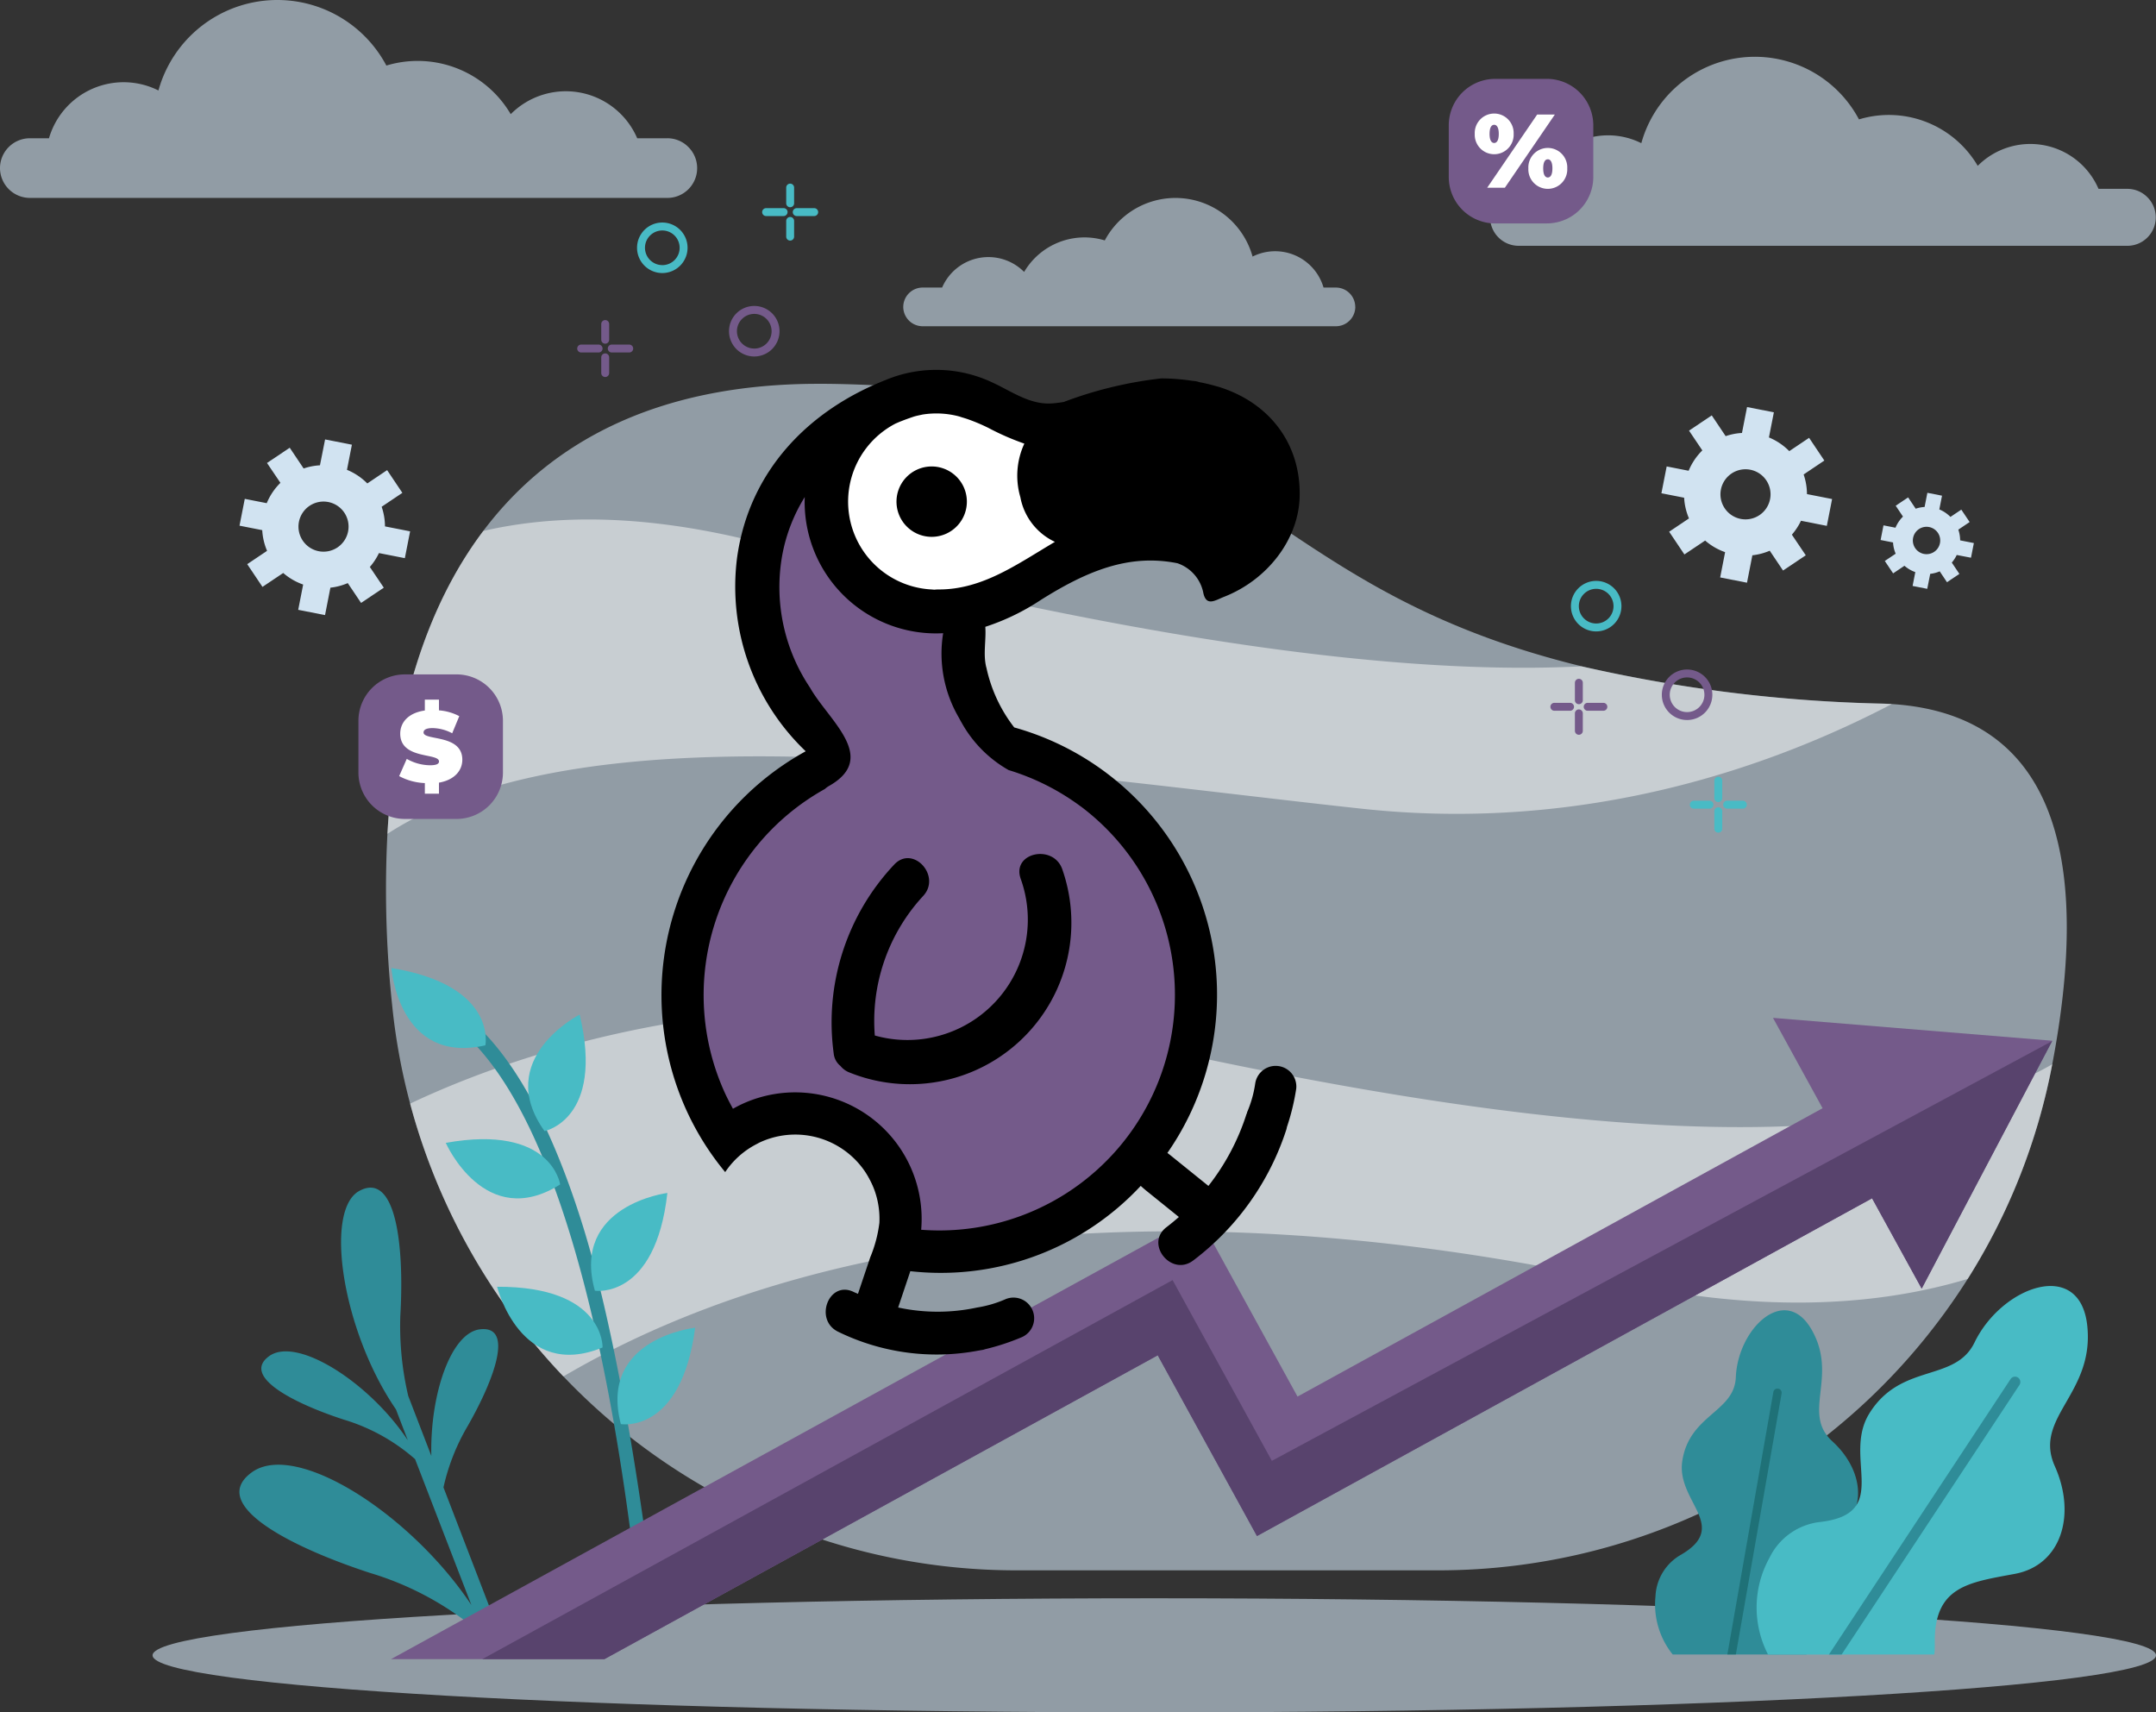 <svg id="Group_149" data-name="Group 149" xmlns="http://www.w3.org/2000/svg" xmlns:xlink="http://www.w3.org/1999/xlink" width="218.186" height="173.28" viewBox="0 0 218.186 173.28">
  <rect x="0" y="0" width="218.186" height="173.28" fill="#333333" stroke="none"/>
  <defs>
    <clipPath id="clip-path">
      <rect id="Rectangle_1183" data-name="Rectangle 1183" width="218.186" height="173.28" fill="none"/>
    </clipPath>
    <clipPath id="clip-path-3">
      <rect id="Rectangle_1170" data-name="Rectangle 1170" width="170.097" height="120.061" fill="none"/>
    </clipPath>
    <clipPath id="clip-path-4">
      <rect id="Rectangle_1171" data-name="Rectangle 1171" width="152.232" height="31.81" fill="none"/>
    </clipPath>
    <clipPath id="clip-path-5">
      <rect id="Rectangle_1172" data-name="Rectangle 1172" width="166.186" height="37.306" fill="none"/>
    </clipPath>
    <clipPath id="clip-path-6">
      <rect id="Rectangle_1173" data-name="Rectangle 1173" width="70.55" height="20.027" fill="none"/>
    </clipPath>
    <clipPath id="clip-path-7">
      <rect id="Rectangle_1174" data-name="Rectangle 1174" width="45.745" height="12.985" fill="none"/>
    </clipPath>
    <clipPath id="clip-path-8">
      <rect id="Rectangle_1175" data-name="Rectangle 1175" width="67.366" height="19.124" fill="none"/>
    </clipPath>
    <clipPath id="clip-path-9">
      <rect id="Rectangle_1176" data-name="Rectangle 1176" width="202.746" height="11.548" fill="none"/>
    </clipPath>
    <clipPath id="clip-path-10">
      <rect id="Rectangle_1177" data-name="Rectangle 1177" width="27.154" height="47.239" fill="none"/>
    </clipPath>
    <clipPath id="clip-path-11">
      <rect id="Rectangle_1178" data-name="Rectangle 1178" width="20.541" height="34.832" fill="none"/>
    </clipPath>
    <clipPath id="clip-path-12">
      <rect id="Rectangle_1179" data-name="Rectangle 1179" width="5.493" height="26.896" fill="none"/>
    </clipPath>
    <clipPath id="clip-path-13">
      <rect id="Rectangle_1180" data-name="Rectangle 1180" width="19.393" height="28.139" fill="none"/>
    </clipPath>
    <clipPath id="clip-path-14">
      <rect id="Rectangle_1181" data-name="Rectangle 1181" width="20.842" height="58.18" fill="none"/>
    </clipPath>
  </defs>
  <g id="Group_148" data-name="Group 148" clip-path="url(#clip-path)">
    <g id="Group_147" data-name="Group 147">
      <g id="Group_146" data-name="Group 146" clip-path="url(#clip-path)">
        <g id="Group_112" data-name="Group 112" transform="translate(39.058 38.844)" opacity="0.6">
          <g id="Group_111" data-name="Group 111">
            <g id="Group_110" data-name="Group 110" clip-path="url(#clip-path-3)">
              <path id="Path_275" data-name="Path 275" d="M228.031,127.907s0,.007,0,.011a62.553,62.553,0,0,1-8.557,21.722,63.363,63.363,0,0,1-53.583,29.493H123.175a63.3,63.3,0,0,1-45.82-19.624q-.772-.809-1.517-1.648A63.988,63.988,0,0,1,61.844,131.9a62.814,62.814,0,0,1-1.8-9.773c-.008-.08-.016-.157-.024-.237a110.467,110.467,0,0,1-.473-17.288c.687-12.18,3.758-22.759,9.7-30.647,6.912-9.179,17.712-14.712,33.163-14.883.642-.006,1.288-.006,1.942,0,42.575.642,41.158,20.057,76.028,28.576a151.371,151.371,0,0,0,30.555,3.78c.286.011.568.024.846.045,17.862,1.142,19.783,17.88,16.251,36.427" transform="translate(-59.398 -59.073)" fill="#d1e3f1"/>
            </g>
          </g>
        </g>
        <g id="Group_115" data-name="Group 115" transform="translate(39.208 52.567)" opacity="0.5" style="mix-blend-mode: screen;isolation: isolate">
          <g id="Group_114" data-name="Group 114">
            <g id="Group_113" data-name="Group 113" clip-path="url(#clip-path-4)">
              <path id="Path_276" data-name="Path 276" d="M211.859,98.627c-12.065,6.3-30.913,13.043-53.614,10.585-34.454-3.73-77.826-10.949-98.617,2.541.687-12.181,3.758-22.759,9.7-30.647,7.278-1.689,16.533-1.758,28.22,1.261,25.327,6.541,58.211,13.685,82.912,12.437a151.466,151.466,0,0,0,30.555,3.78q.429.015.846.044" transform="translate(-59.627 -79.943)" fill="#fff"/>
            </g>
          </g>
        </g>
        <g id="Group_118" data-name="Group 118" transform="translate(41.503 101.973)" opacity="0.5" style="mix-blend-mode: screen;isolation: isolate">
          <g id="Group_117" data-name="Group 117">
            <g id="Group_116" data-name="Group 116" clip-path="url(#clip-path-5)">
              <path id="Path_277" data-name="Path 277" d="M229.3,160.8a62.553,62.553,0,0,1-8.557,21.722c-8.722,2.625-20.327,3.591-35.357.308-36.722-8.023-77-7.878-106.76,9.561q-.771-.808-1.516-1.648a63.988,63.988,0,0,1-13.994-25.957c10.4-4.926,36.446-14.5,70.02-6.832,35.407,8.081,76,14.5,96.165,2.846" transform="translate(-63.117 -155.08)" fill="#fff"/>
            </g>
          </g>
        </g>
        <g id="Group_121" data-name="Group 121" opacity="0.6">
          <g id="Group_120" data-name="Group 120">
            <g id="Group_119" data-name="Group 119" clip-path="url(#clip-path-6)">
              <path id="Path_278" data-name="Path 278" d="M0,17.009a3.031,3.031,0,0,0,3.014,3.018H67.535a3.012,3.012,0,0,0,2.127-5.149,2.982,2.982,0,0,0-2.127-.888h-3.05a7.865,7.865,0,0,0-12.8-2.437A10.924,10.924,0,0,0,39.1,6.635a12.488,12.488,0,0,0-23.066,2.52A7.865,7.865,0,0,0,4.957,13.991H3.014A3.026,3.026,0,0,0,0,17.009" fill="#d1e3f1"/>
            </g>
          </g>
        </g>
        <g id="Group_124" data-name="Group 124" transform="translate(91.41 20.027)" opacity="0.6">
          <g id="Group_123" data-name="Group 123">
            <g id="Group_122" data-name="Group 122" clip-path="url(#clip-path-7)">
              <path id="Path_279" data-name="Path 279" d="M184.76,41.485a1.966,1.966,0,0,1-1.955,1.958H140.97a1.962,1.962,0,0,1-1.955-1.958,1.967,1.967,0,0,1,1.955-1.958h1.977a5.1,5.1,0,0,1,8.3-1.579,7.085,7.085,0,0,1,8.162-3.189,8.1,8.1,0,0,1,14.956,1.634,5.1,5.1,0,0,1,7.181,3.135H182.8a1.962,1.962,0,0,1,1.955,1.958" transform="translate(-139.015 -30.457)" fill="#d1e3f1"/>
            </g>
          </g>
        </g>
        <path id="Path_280" data-name="Path 280" d="M272.438,74.667l.533-2.714-2.543-.5a6.209,6.209,0,0,0-.337-1.986l2.095-1.408-1.542-2.3-2.006,1.347a6.19,6.19,0,0,0-2.059-1.385l.5-2.543-2.714-.532-.514,2.621a6.141,6.141,0,0,0-1.651.322l-1.408-2.1-2.3,1.543,1.347,2a6.209,6.209,0,0,0-1.385,2.059l-2.223-.437-.533,2.714,2.3.452a6.166,6.166,0,0,0,.489,2.094l-2.006,1.347,1.543,2.3,2.1-1.407a6.178,6.178,0,0,0,2.021,1.174l-.5,2.559,2.714.533.544-2.774a6.144,6.144,0,0,0,1.757-.464l1.347,2.006,2.3-1.543L268.9,75.56a6.193,6.193,0,0,0,.922-1.408Zm-6.816-1.087a2.535,2.535,0,1,1,.69-3.518,2.537,2.537,0,0,1-.69,3.518" transform="translate(-87.564 -21.455)" fill="#d1e3f1"/>
        <path id="Path_281" data-name="Path 281" d="M53.591,79.638l.533-2.714-2.543-.5a6.2,6.2,0,0,0-.337-1.987L53.34,73.03l-1.542-2.3-2.006,1.347A6.194,6.194,0,0,0,47.734,70.7l.5-2.544-2.714-.532L45,70.242a6.168,6.168,0,0,0-1.651.322l-1.408-2.1-2.3,1.543L41,72.016a6.206,6.206,0,0,0-1.385,2.058l-2.223-.437-.533,2.714,2.3.452a6.163,6.163,0,0,0,.489,2.094L37.64,80.245l1.543,2.3,2.1-1.407A6.2,6.2,0,0,0,43.3,82.308l-.5,2.558,2.714.533.544-2.774a6.123,6.123,0,0,0,1.756-.464l1.347,2.006,2.3-1.543L50.049,80.53a6.167,6.167,0,0,0,.922-1.407Zm-6.816-1.087a2.535,2.535,0,1,1,.69-3.519,2.537,2.537,0,0,1-.69,3.519" transform="translate(-12.621 -23.157)" fill="#d1e3f1"/>
        <path id="Path_282" data-name="Path 282" d="M298.577,82.407l.291-1.483-1.389-.273a3.416,3.416,0,0,0-.184-1.085l1.145-.769-.843-1.255-1.1.736a3.373,3.373,0,0,0-1.125-.757l.274-1.391-1.483-.291-.281,1.433a3.354,3.354,0,0,0-.9.176l-.769-1.145-1.255.843.736,1.1a3.365,3.365,0,0,0-.757,1.125l-1.215-.239-.291,1.483,1.258.247A3.366,3.366,0,0,0,290.955,82l-1.1.736.843,1.255,1.145-.769a3.372,3.372,0,0,0,1.1.642l-.275,1.4,1.483.291.3-1.515a3.378,3.378,0,0,0,.961-.254l.736,1.1,1.255-.842-.769-1.145a3.367,3.367,0,0,0,.5-.769Zm-3.726-.594a1.385,1.385,0,1,1,.377-1.923,1.387,1.387,0,0,1-.377,1.923" transform="translate(-99.114 -25.971)" fill="#d1e3f1"/>
        <g id="Group_127" data-name="Group 127" transform="translate(150.795 5.75)" opacity="0.6">
          <g id="Group_126" data-name="Group 126">
            <g id="Group_125" data-name="Group 125" clip-path="url(#clip-path-8)">
              <path id="Path_283" data-name="Path 283" d="M229.327,24.987a2.894,2.894,0,0,0,2.879,2.882h61.608a2.877,2.877,0,0,0,2.031-4.917,2.847,2.847,0,0,0-2.031-.848H290.9a7.511,7.511,0,0,0-12.223-2.327,10.43,10.43,0,0,0-12.019-4.7,11.924,11.924,0,0,0-22.025,2.407A7.511,7.511,0,0,0,234.061,22.1h-1.855a2.89,2.89,0,0,0-2.879,2.882" transform="translate(-229.327 -8.745)" fill="#d1e3f1"/>
            </g>
          </g>
        </g>
        <g id="Group_130" data-name="Group 130" transform="translate(15.44 161.732)" opacity="0.6">
          <g id="Group_129" data-name="Group 129">
            <g id="Group_128" data-name="Group 128" clip-path="url(#clip-path-9)">
              <path id="Path_284" data-name="Path 284" d="M226.227,251.734c0,3.189-45.386,5.774-101.373,5.774s-101.373-2.585-101.373-5.774,45.386-5.773,101.373-5.773,101.373,2.585,101.373,5.773" transform="translate(-23.481 -245.961)" fill="#d1e3f1"/>
            </g>
          </g>
        </g>
        <g id="Group_133" data-name="Group 133" transform="translate(24.235 120.18)" style="isolation: isolate">
          <g id="Group_132" data-name="Group 132">
            <g id="Group_131" data-name="Group 131" clip-path="url(#clip-path-10)">
              <path id="Path_285" data-name="Path 285" d="M62.251,230.007h1.76L57.5,213.1a21.273,21.273,0,0,1,2.445-6.2c2.689-4.7,4.717-10.179,1.276-9.8-2.987.329-5.1,6.652-4.949,12.812l-2.339-6.073a30.9,30.9,0,0,1-.8-8.082c.433-7.465-.532-14.613-4.142-12.664s-1.72,14.22,3.7,22.112l1.2,3.125c-3.853-5.819-11.207-10.552-14.032-8.513-2.808,2.026,2.373,4.731,7.518,6.413a19.335,19.335,0,0,1,7.25,4.01L60.324,225c-6.128-9.2-17.743-16.655-22.213-13.43s3.766,7.508,11.929,10.176a30.755,30.755,0,0,1,11.468,6.33Z" transform="translate(-36.856 -182.768)" fill="#2f8c98"/>
            </g>
          </g>
        </g>
        <g id="Group_136" data-name="Group 136" transform="translate(167.495 132.586)" style="isolation: isolate">
          <g id="Group_135" data-name="Group 135">
            <g id="Group_134" data-name="Group 134" clip-path="url(#clip-path-11)">
              <path id="Path_286" data-name="Path 286" d="M270.038,236.468a7.789,7.789,0,0,0-.505-4.85c-1.879-4.134.523-5.505,3.628-7.6s2.635-6.255-.5-9.121.608-6.511-2.076-11.259-7.488-.176-7.691,4.776c-.146,3.559-4.724,3.778-5.422,8.505-.607,4.1,4.912,6.588-.219,9.51a5.094,5.094,0,0,0-2.492,4.179,8.074,8.074,0,0,0,1.746,5.863Z" transform="translate(-254.724 -201.636)" fill="#2f8c98"/>
            </g>
          </g>
        </g>
        <g id="Group_139" data-name="Group 139" transform="translate(174.808 140.523)" style="isolation: isolate">
          <g id="Group_138" data-name="Group 138">
            <g id="Group_137" data-name="Group 137" clip-path="url(#clip-path-12)">
              <path id="Path_287" data-name="Path 287" d="M266.706,240.6l4.627-26.4a.424.424,0,1,0-.835-.146L265.846,240.6Z" transform="translate(-265.846 -213.705)" fill="#1f7177"/>
            </g>
          </g>
        </g>
        <path id="Path_288" data-name="Path 288" d="M288.331,235.184a9.515,9.515,0,0,0,.047-1.115c-.1-5.781,3.4-6.165,8.1-7.042s6.25-5.969,4.045-10.9,4.014-7.3,3.286-14.2-8.657-4-11.406,1.677c-1.975,4.085-7.433,2.018-10.646,7.184-2.791,4.484,2.4,10.187-5.08,11a6.488,6.488,0,0,0-5.03,3.618,10.359,10.359,0,0,0-.141,9.788Z" transform="translate(-92.578 -67.765)" fill="#48bbc5"/>
        <g id="Group_142" data-name="Group 142" transform="translate(185.08 139.279)" style="isolation: isolate">
          <g id="Group_141" data-name="Group 141">
            <g id="Group_140" data-name="Group 140" clip-path="url(#clip-path-13)">
              <path id="Path_289" data-name="Path 289" d="M282.761,239.954l18.012-27.3a.54.54,0,0,0-.9-.594l-18.4,27.9Z" transform="translate(-281.468 -211.814)" fill="#2f8c98"/>
            </g>
          </g>
        </g>
        <g id="Group_145" data-name="Group 145" transform="translate(44.95 101.912)" style="isolation: isolate">
          <g id="Group_144" data-name="Group 144">
            <g id="Group_143" data-name="Group 143" clip-path="url(#clip-path-14)">
              <path id="Path_290" data-name="Path 290" d="M89.2,212.135c-1.624-12.847-4.079-26.173-6.744-34.806-3.481-11.278-7.835-18.752-12.941-22.215a.741.741,0,0,0-.832,1.226c8.927,6.053,15.544,25.689,19.16,56.826Z" transform="translate(-68.359 -154.987)" fill="#2f8c98"/>
            </g>
          </g>
        </g>
        <path id="Path_291" data-name="Path 291" d="M82.942,167.927s6.073-1.2,3.555-11.792c0,0-8.778,4.466-3.555,11.792" transform="translate(-27.835 -53.468)" fill="#48bbc5"/>
        <path id="Path_292" data-name="Path 292" d="M80.182,179.889s-.855-6.131-11.576-4.206c0,0,3.972,9.013,11.576,4.206" transform="translate(-23.494 -60.034)" fill="#48bbc5"/>
        <path id="Path_293" data-name="Path 293" d="M69.745,156.793s1.238-6.065-9.511-7.824c0,0,.738,9.821,9.511,7.824" transform="translate(-20.627 -51.014)" fill="#48bbc5"/>
        <path id="Path_294" data-name="Path 294" d="M91.354,193.48s6.12.929,7.334-9.895c0,0-9.771,1.234-7.334,9.895" transform="translate(-31.15 -62.868)" fill="#48bbc5"/>
        <path id="Path_295" data-name="Path 295" d="M87.182,204.164s.218-6.186-10.674-6.144c0,0,2.353,9.564,10.674,6.144" transform="translate(-26.2 -67.811)" fill="#48bbc5"/>
        <path id="Path_296" data-name="Path 296" d="M95.372,214.078s6.1,1.046,7.52-9.753c0,0-9.794,1.048-7.52,9.753" transform="translate(-32.542 -69.97)" fill="#48bbc5"/>
        <path id="Path_297" data-name="Path 297" d="M228.3,158.955l-.02.039-13.2,25.044L210.06,174.9,147.81,209.078l-10.042-18.291-56,30.749h-21.6l81.7-44.865,10.045,18.291,53.137-29.179-5.018-9.142Z" transform="translate(-20.606 -53.641)" fill="#745a8a"/>
        <path id="Path_298" data-name="Path 298" d="M233.09,160.218l-13.2,25.044-5.021-9.141L152.621,210.3l-10.042-18.29-56,30.749H74.222L144.083,184.4l10.045,18.29Z" transform="translate(-25.417 -54.866)" fill="#58436d"/>
        <path id="Path_299" data-name="Path 299" d="M244.327,94.508a2.556,2.556,0,1,1,2.556-2.556,2.558,2.558,0,0,1-2.556,2.556m0-4.31a1.754,1.754,0,1,0,1.754,1.754,1.755,1.755,0,0,0-1.754-1.754" transform="translate(-82.794 -30.614)" fill="#48bbc5"/>
        <path id="Path_300" data-name="Path 300" d="M258.317,108.143a2.556,2.556,0,1,1,2.556-2.556,2.558,2.558,0,0,1-2.556,2.556m0-4.31a1.754,1.754,0,1,0,1.754,1.754,1.755,1.755,0,0,0-1.754-1.754" transform="translate(-87.585 -35.283)" fill="#745a8a"/>
        <path id="Path_301" data-name="Path 301" d="M264.241,122.095a.4.4,0,0,1-.4-.4v-1.768a.4.4,0,1,1,.8,0v1.768a.4.4,0,0,1-.4.4" transform="translate(-90.351 -40.931)" fill="#48bbc5"/>
        <path id="Path_302" data-name="Path 302" d="M264.241,126.8a.4.4,0,0,1-.4-.4V124.63a.4.4,0,0,1,.8,0V126.4a.4.4,0,0,1-.4.4" transform="translate(-90.351 -42.542)" fill="#48bbc5"/>
        <path id="Path_303" data-name="Path 303" d="M267.188,124.024H265.6a.4.4,0,0,1,0-.8h1.589a.4.4,0,0,1,0,.8" transform="translate(-90.816 -42.197)" fill="#48bbc5"/>
        <path id="Path_304" data-name="Path 304" d="M262.056,124.024h-1.588a.4.4,0,1,1,0-.8h1.588a.4.4,0,0,1,0,.8" transform="translate(-89.059 -42.197)" fill="#48bbc5"/>
        <path id="Path_305" data-name="Path 305" d="M242.782,107.031a.4.4,0,0,1-.4-.4v-1.768a.4.4,0,0,1,.8,0v1.768a.4.4,0,0,1-.4.4" transform="translate(-83.002 -35.773)" fill="#745a8a"/>
        <path id="Path_306" data-name="Path 306" d="M242.782,111.736a.4.4,0,0,1-.4-.4v-1.768a.4.4,0,1,1,.8,0v1.768a.4.4,0,0,1-.4.4" transform="translate(-83.002 -37.383)" fill="#745a8a"/>
        <path id="Path_307" data-name="Path 307" d="M245.728,108.96H244.14a.4.4,0,0,1,0-.8h1.588a.4.4,0,1,1,0,.8" transform="translate(-83.468 -37.038)" fill="#745a8a"/>
        <path id="Path_308" data-name="Path 308" d="M240.6,108.96h-1.589a.4.4,0,0,1,0-.8H240.6a.4.4,0,0,1,0,.8" transform="translate(-81.71 -37.038)" fill="#745a8a"/>
        <path id="Path_309" data-name="Path 309" d="M100.6,39.357a2.556,2.556,0,1,1,2.556-2.556,2.558,2.558,0,0,1-2.556,2.556m0-.8A1.754,1.754,0,1,0,98.846,36.8a1.755,1.755,0,0,0,1.754,1.754" transform="translate(-33.575 -11.727)" fill="#48bbc5"/>
        <path id="Path_310" data-name="Path 310" d="M114.753,52.195a2.556,2.556,0,1,1,2.556-2.556,2.559,2.559,0,0,1-2.556,2.556m0-.8A1.754,1.754,0,1,0,113,49.639a1.755,1.755,0,0,0,1.754,1.754" transform="translate(-38.422 -16.123)" fill="#745a8a"/>
        <path id="Path_311" data-name="Path 311" d="M119.873,32.432a.4.4,0,0,0-.4-.4H117.7a.4.4,0,1,0,0,.8h1.768a.4.4,0,0,0,.4-.4" transform="translate(-40.17 -10.969)" fill="#48bbc5"/>
        <path id="Path_312" data-name="Path 312" d="M124.578,32.432a.4.4,0,0,0-.4-.4h-1.768a.4.4,0,1,0,0,.8h1.768a.4.4,0,0,0,.4-.4" transform="translate(-41.781 -10.969)" fill="#48bbc5"/>
        <path id="Path_313" data-name="Path 313" d="M121.8,35.38V33.792a.4.4,0,1,0-.8,0V35.38a.4.4,0,0,0,.8,0" transform="translate(-41.436 -11.435)" fill="#48bbc5"/>
        <path id="Path_314" data-name="Path 314" d="M121.8,30.247V28.659a.4.4,0,0,0-.8,0v1.588a.4.4,0,1,0,.8,0" transform="translate(-41.436 -9.677)" fill="#48bbc5"/>
        <path id="Path_315" data-name="Path 315" d="M91.4,53.428a.4.4,0,0,0-.4-.4H89.236a.4.4,0,1,0,0,.8H91a.4.4,0,0,0,.4-.4" transform="translate(-30.421 -18.159)" fill="#745a8a"/>
        <path id="Path_316" data-name="Path 316" d="M96.109,53.428a.4.4,0,0,0-.4-.4H93.94a.4.4,0,1,0,0,.8h1.768a.4.4,0,0,0,.4-.4" transform="translate(-32.032 -18.159)" fill="#745a8a"/>
        <path id="Path_317" data-name="Path 317" d="M93.334,56.375V54.787a.4.4,0,0,0-.8,0v1.588a.4.4,0,1,0,.8,0" transform="translate(-31.687 -18.625)" fill="#745a8a"/>
        <path id="Path_318" data-name="Path 318" d="M93.334,51.243V49.655a.4.4,0,0,0-.8,0v1.588a.4.4,0,0,0,.8,0" transform="translate(-31.687 -16.867)" fill="#745a8a"/>
        <path id="Path_319" data-name="Path 319" d="M232.893,26.766h-5.226a4.7,4.7,0,0,1-4.7-4.7V16.837a4.7,4.7,0,0,1,4.7-4.7h5.226a4.7,4.7,0,0,1,4.7,4.7v5.226a4.7,4.7,0,0,1-4.7,4.7" transform="translate(-76.353 -4.156)" fill="#745a8a"/>
        <path id="Path_320" data-name="Path 320" d="M226.969,19.53a1.97,1.97,0,1,1,3.936,0,1.97,1.97,0,1,1-3.936,0m6.316-1.957h1.789l-5.059,7.407h-1.788ZM229.4,19.53c0-.708-.233-.92-.466-.92s-.466.212-.466.92.233.921.466.921.466-.211.466-.921m2.995,3.492a1.97,1.97,0,1,1,3.935,0,1.97,1.97,0,1,1-3.935,0m2.433,0c0-.709-.233-.92-.466-.92s-.465.211-.465.92.233.921.465.921.466-.211.466-.921" transform="translate(-77.725 -5.982)" fill="#fff"/>
        <path id="Path_321" data-name="Path 321" d="M65.086,118.407H59.861a4.7,4.7,0,0,1-4.7-4.7v-5.226a4.7,4.7,0,0,1,4.7-4.7h5.226a4.7,4.7,0,0,1,4.7,4.7v5.226a4.7,4.7,0,0,1-4.7,4.7" transform="translate(-18.889 -35.538)" fill="#745a8a"/>
        <path id="Path_322" data-name="Path 322" d="M65.456,116.057v1.125H64.029v-1.074a5.973,5.973,0,0,1-2.6-.706l.769-1.743a4.87,4.87,0,0,0,2.341.646c.679,0,.922-.143.921-.386,0-.891-3.92-.168-3.923-2.812,0-1.145.829-2.108,2.49-2.343v-1.1h1.429v1.084a5.29,5.29,0,0,1,2.057.587l-.718,1.733a4.377,4.377,0,0,0-1.976-.525c-.7,0-.922.2-.921.446,0,.852,3.92.139,3.923,2.753,0,1.094-.788,2.047-2.359,2.322" transform="translate(-21.034 -36.867)" fill="#fff"/>
        <path id="Path_323" data-name="Path 323" d="M145.949,63.489l-1.612-3.505-18.894,5.445,4.1,11.733.341-.156-1.7,1.43,11.185,4.583,12.354-6.977L146.885,62.7Z" transform="translate(-42.957 -20.541)" fill="#fff"/>
        <path id="Path_324" data-name="Path 324" d="M148.389,106.92l-12.762-8.6-3.14-12.593-8.25-2.366-8.536-11.4L111.294,85.59l9.927,15.2-7.494,3.016-9.378,17.919,3.7,16.774,12.263-1.055,8.059,15.345,13.457-3.753,11.816-9.922,3.584-17.642Z" transform="translate(-35.734 -24.643)" fill="#745a8a"/>
        <path id="Path_325" data-name="Path 325" d="M140.046,72.108a3.561,3.561,0,1,0,4.723,1.748,3.562,3.562,0,0,0-4.723-1.748" transform="translate(-47.248 -24.581)"/>
        <path id="Path_326" data-name="Path 326" d="M147.111,133.888a12.184,12.184,0,0,1-14.749,15.9,18.629,18.629,0,0,1,4.892-14.119c1.88-2.022-1.038-5.215-2.937-3.169A23.292,23.292,0,0,0,128.2,151.59a1.857,1.857,0,0,0,.687,1.28,2.174,2.174,0,0,0,.936.671,16.343,16.343,0,0,0,21.52-20.549c-.881-2.609-5.118-1.735-4.229.9" transform="translate(-43.832 -45.004)"/>
        <path id="Path_327" data-name="Path 327" d="M158.062,58.606a18.265,18.265,0,0,0-1.839-.445,2.256,2.256,0,0,0-.625-.123h-.005a21.334,21.334,0,0,0-3.213-.256,40.606,40.606,0,0,0-9.869,2.383h0l-.01.006h0l.011-.006c-.391.067-.784.118-1.182.147-1.908.139-3.527-.839-5.2-1.7-.253-.141-.516-.257-.776-.382a13.306,13.306,0,0,0-9.978-.624l-.137.049c-.128.045-.258.089-.385.137-.054.021-.106.045-.16.065s-.1.039-.144.06c-7.885,3.079-13.878,9.24-15.1,17.975a23.024,23.024,0,0,0,6.941,19.621,28.154,28.154,0,0,0-12.038,36.4,28.439,28.439,0,0,0,1.318,2.523,28.049,28.049,0,0,0,2.572,3.661,8.471,8.471,0,0,1,3.188-2.839c.11-.056.215-.12.329-.172a8.523,8.523,0,0,1,12.088,8.138,13.212,13.212,0,0,1-.925,3.494q-.622,1.846-1.243,3.7c-.143-.067-.288-.121-.431-.191-2.5-1.223-4.064,2.807-1.579,4.023a22.7,22.7,0,0,0,14.253,1.9l-.011.006c.024,0,.055-.013.08-.017.121-.024.243-.036.364-.061a1.7,1.7,0,0,0,.178-.055,23.308,23.308,0,0,0,3.759-1.236,2.091,2.091,0,1,0-1.747-3.8,11.643,11.643,0,0,1-2.8.812h0a19.032,19.032,0,0,1-8,0q.6-1.787,1.2-3.575c.011-.033.015-.067.026-.1h.009a27.655,27.655,0,0,0,23.377-8.7c-.629-.405.268.369.471.533l3.328,2.684c-.406.352-.821.7-1.257,1.032-2.215,1.685.5,5.048,2.712,3.365a27.039,27.039,0,0,0,9.426-13.268,2.341,2.341,0,0,0,.05-.229,23.081,23.081,0,0,0,.944-3.889,2.092,2.092,0,0,0-4.151-.516,11.557,11.557,0,0,1-.821,2.906c-.012.028-.007.058-.016.088s-.034.066-.047.1a23.183,23.183,0,0,1-3.852,7.265l-3.532-2.849c-.228-.185-1.346-1.1-.694-.379a28.066,28.066,0,0,0-15.425-43.165,14.973,14.973,0,0,1-2.814-6.041c0-.015-.011-.027-.014-.041-.341-1.337,0-2.749-.1-4.1a23.007,23.007,0,0,0,5.587-2.7c4.691-2.953,8.941-4.717,13.856-3.734a3.974,3.974,0,0,1,2.627,3.035c.315,1.369,1.207.71,2.092.363,4.4-1.725,7.527-5.809,7.649-10.092.153-5.335-3-9.585-8.317-11.195m-15.57,1.57-.016.011h0l.02-.013h0m1.739,40.931a23.843,23.843,0,0,1-16.157,42.836,12.8,12.8,0,0,0-18.1-12.732c-.326.15-.639.315-.947.489-.281-.511-.551-1.03-.8-1.565a23.863,23.863,0,0,1,10.1-30.793,2.158,2.158,0,0,1,.393-.291c5.108-2.875-.006-6.622-1.9-9.974a18.245,18.245,0,0,1-2.788-13.488,16.907,16.907,0,0,1,2.26-5.79,13.293,13.293,0,0,0,14.007,13.778,12.85,12.85,0,0,0,1.592,8.55c.157.3.332.6.507.9a12.474,12.474,0,0,0,4.525,4.4,23.9,23.9,0,0,1,7.3,3.679m-6.109-31.282a6.247,6.247,0,0,0,3.495,4.509c-3.753,2.211-7.271,4.8-11.687,4.817-.238,0-.232,0-.529.023-.085-.008-.169-.013-.254-.022a8.9,8.9,0,0,1-3.661-16.787c.256-.108.366-.162.628-.262l.145-.057c.35-.135.709-.259,1.067-.381.3-.093.606-.148.909-.216a8.954,8.954,0,0,1,3.607.171.168.168,0,0,1,.022.007c.139.035.269.087.405.126s.256.078.383.119h0l.006,0a18.493,18.493,0,0,1,2.241.938,25.9,25.9,0,0,0,3.624,1.583,7.715,7.715,0,0,0-.4,5.43" transform="translate(-34.854 -19.491)"/>
      </g>
    </g>
  </g>
</svg>
